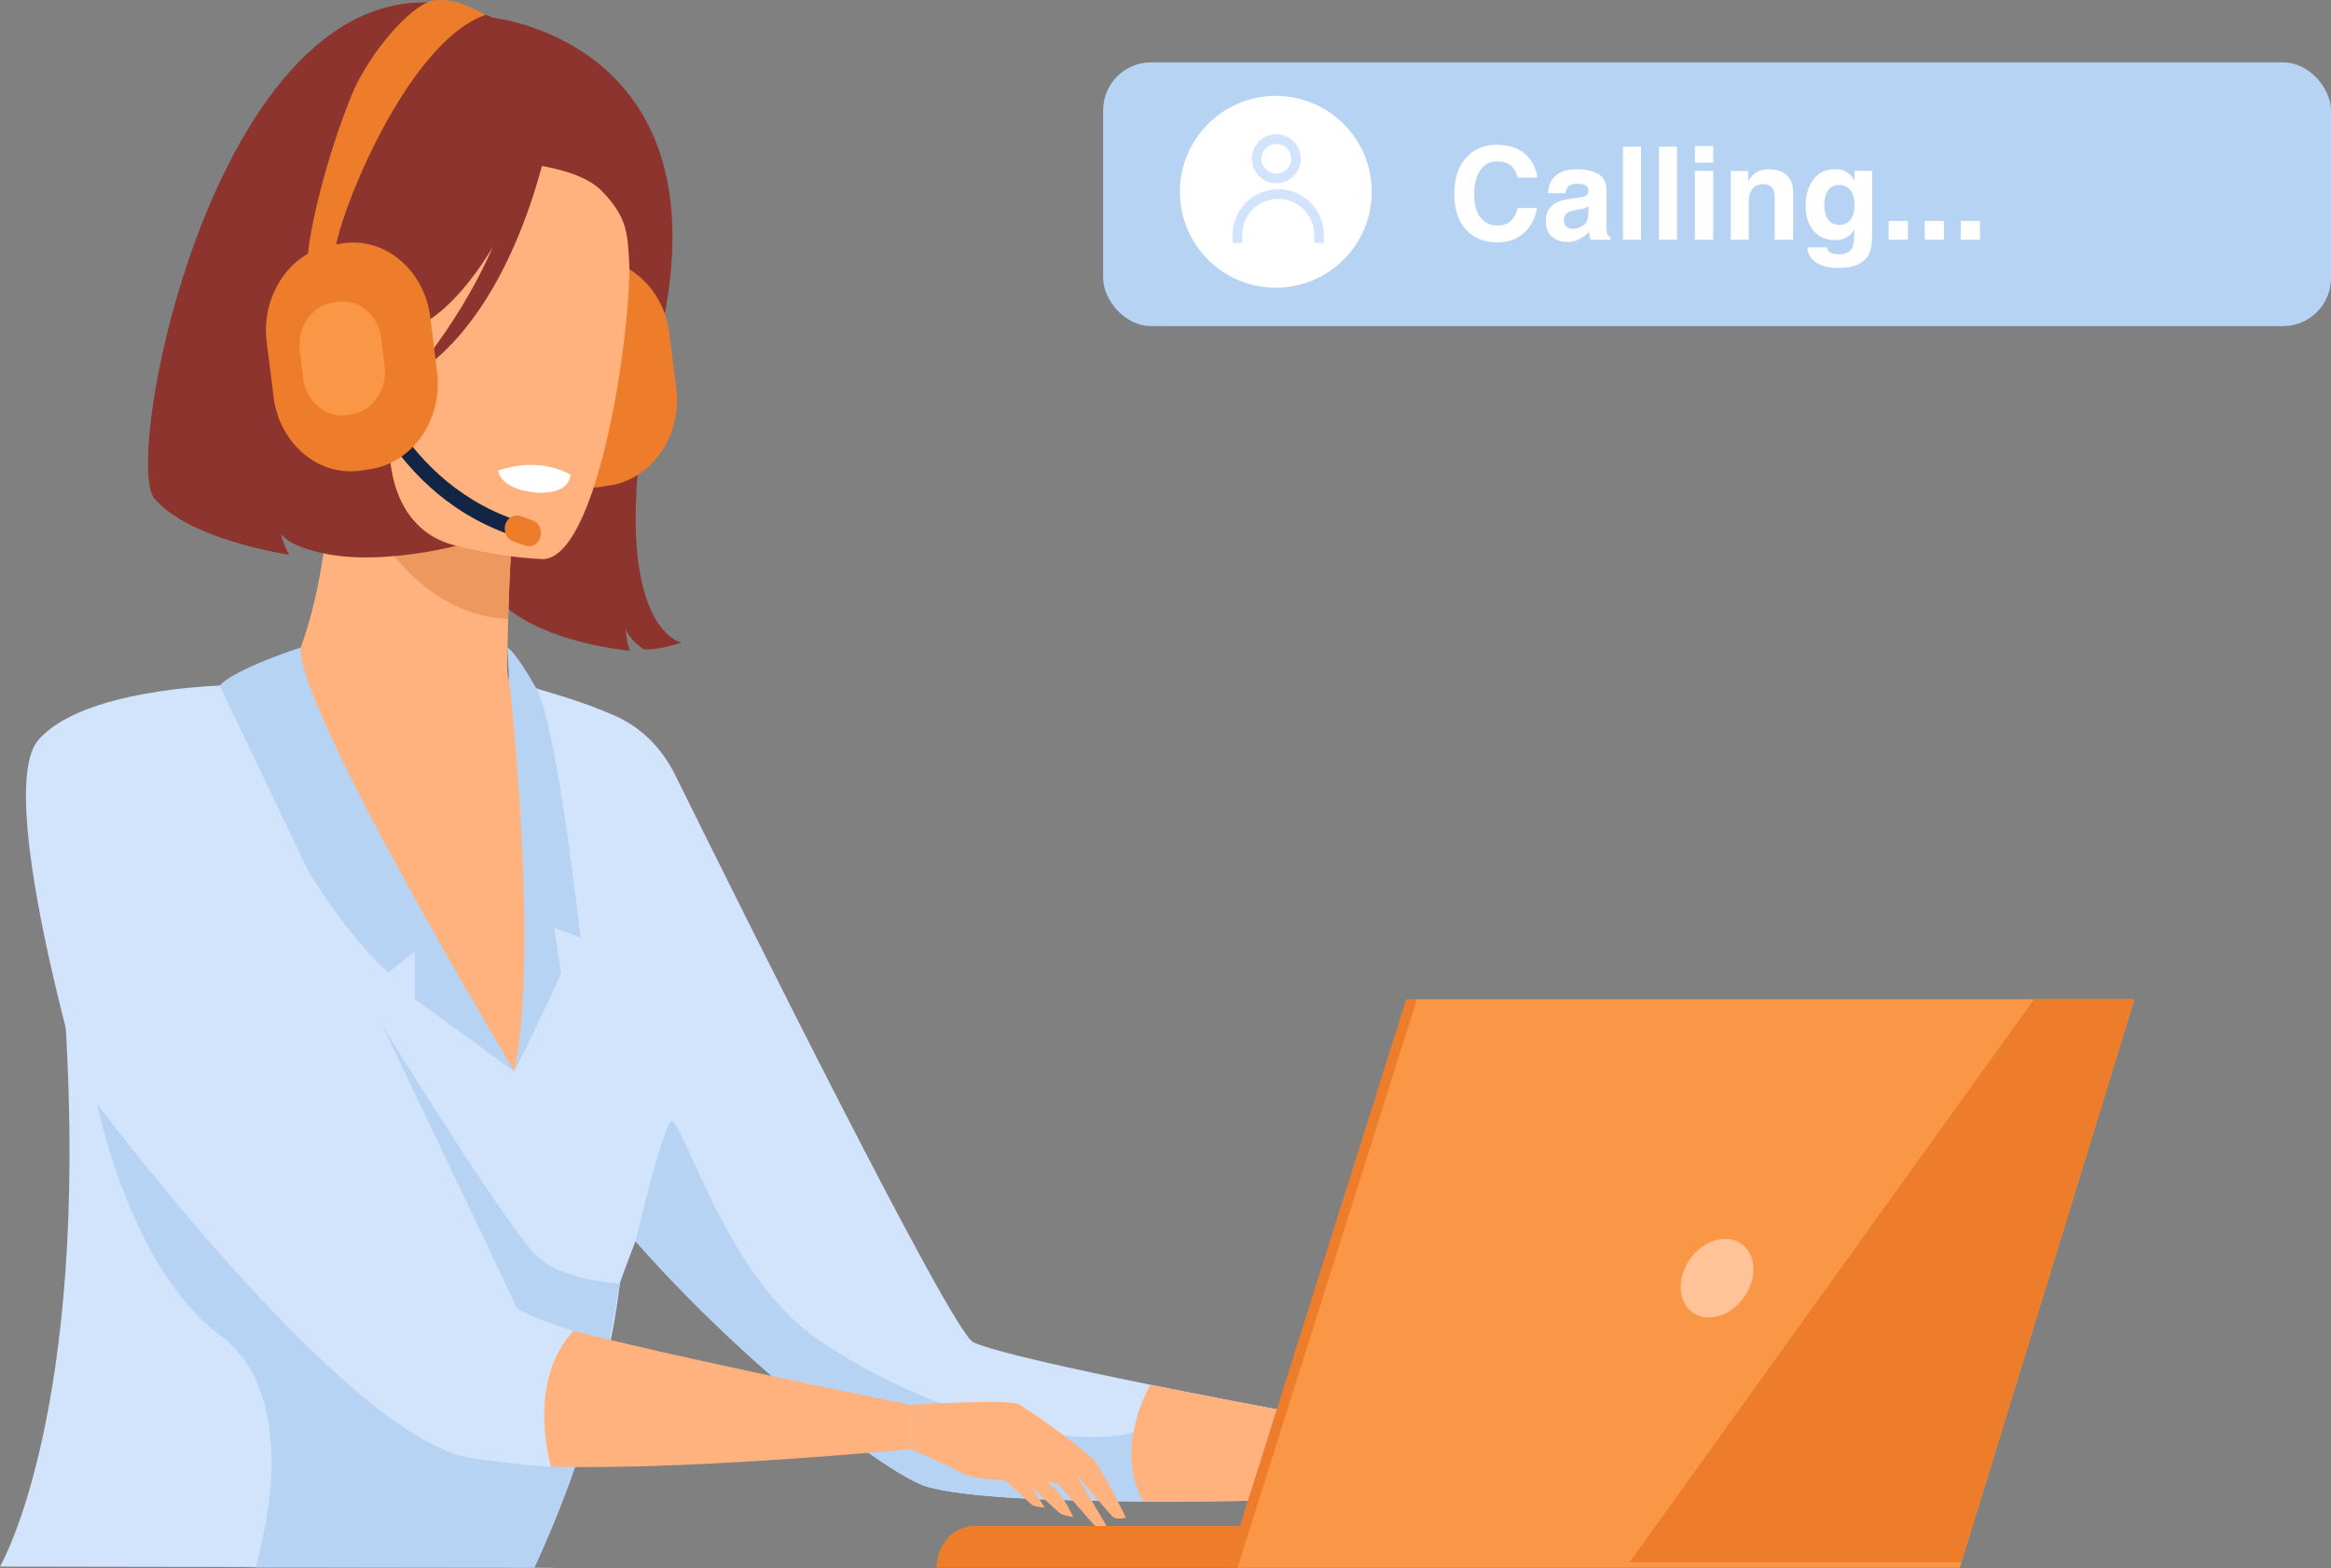 <svg width="486" height="327" viewBox="0 0 486 327" fill="none" xmlns="http://www.w3.org/2000/svg">
<rect x="0" y="0" width="486" height="327" fill="#808080" stroke="none"/>
<path d="M91.825 71.092C91.825 71.092 67.06 85.125 85.104 115.268C85.104 115.268 63.825 117.994 58.478 111.215C58.478 111.215 59.282 114.182 60.227 115.626C60.227 115.626 39.618 112.633 32.233 103.973C24.849 95.314 47.877 -19.857 102.779 3.714C102.779 3.714 151.587 8.646 137.734 69.628C123.881 130.603 142.078 133.993 142.078 133.993C142.078 133.993 136.596 135.814 134.154 135.359C134.154 135.359 130.814 133.186 130.438 130.863C130.438 130.863 130.62 134.435 131.371 135.697C131.371 135.697 111.413 134.103 102.849 124.064C94.291 114.019 87.094 83.323 91.825 71.092Z" fill="#8E342E"/>
<path d="M127.17 101.223L125.186 101.529C116.357 102.888 108.133 95.992 106.906 86.207L105.468 74.723C104.241 64.938 110.464 55.823 119.292 54.463L121.276 54.157C130.105 52.798 138.328 59.694 139.555 69.48L140.993 80.963C142.22 90.748 135.998 99.863 127.17 101.223Z" fill="#ED7D2B"/>
<path d="M132.827 193.298C125.437 199.622 120.765 222.445 108.849 226.212C64.19 240.343 40.217 181.561 32.374 152.869C38.356 148.614 44.114 147.423 47.449 146.792C50.695 146.18 54.117 145.705 56.958 145.387C61.836 140.793 68.586 122.732 68.997 95.264L71.152 95.778L107.264 104.554C107.264 104.554 106.213 117.196 105.955 129.102C105.761 138.419 105.491 140.644 106.143 141.756C108.954 142.27 112.259 150.227 112.259 150.227C112.259 150.227 112.259 150.24 112.277 150.266C112.799 151.106 123.999 169.355 132.827 193.298Z" fill="#FFB27D"/>
<path d="M107.262 104.561C107.262 104.561 106.2 117.189 105.953 129.108C85.673 128.009 75.324 107.248 71.144 95.771L107.262 104.561Z" fill="#ED985F"/>
<path d="M290.945 312.157C290.945 312.157 269.708 313.023 246.645 313.107C243.915 313.12 241.156 313.12 238.403 313.107C219.619 313.023 201.164 312.288 193.31 310.043C185.638 307.85 156.118 285.678 132.497 258.82C132.491 258.814 132.491 258.807 132.491 258.807C130.66 263.648 129.274 267.343 129.239 267.636C128.547 273.667 127.384 279.711 125.981 285.508C120.628 307.642 111.7 326.224 111.395 326.868L98.745 326.842L0 326.686C0 326.686 18.655 294.838 13.642 213.265C13.513 211.202 30.835 145.38 30.835 145.38C30.835 145.38 44.289 142.771 59.844 141.379C61.312 142.862 64.335 186.16 83.788 188.671C86.952 189.075 107.25 223.447 107.25 223.447L113.396 188.34L106.123 141.762C115.457 144.794 120.575 145.881 128.335 149.316C133.618 151.665 137.991 155.978 140.721 161.508C154.316 189.036 198.429 277.838 202.931 279.907C207.146 281.845 223.036 285.365 239.853 288.768H239.865C262.359 293.322 286.513 297.642 286.513 297.642L290.945 312.157Z" fill="#D2E3FC"/>
<path d="M118.454 326.874L111.381 326.899C111.381 326.899 111.393 326.874 111.404 326.868L118.454 326.874Z" fill="#D2E3FC"/>
<path d="M113.283 116.597C113.283 116.597 65.26 115.556 66.305 82.414C67.35 49.278 61.856 26.826 92.562 26.091C123.268 25.355 128.821 38.231 130.899 49.389C132.977 60.541 125.798 116.012 113.283 116.597Z" fill="#FFB27D"/>
<path d="M246.648 313.107C243.918 313.12 241.16 313.12 238.407 313.107C219.623 313.023 201.167 312.288 193.313 310.043C185.641 307.85 156.121 285.678 132.5 258.82C132.495 258.814 132.495 258.807 132.495 258.807C132.495 258.807 137.478 237.662 139.621 234.13C141.769 230.584 150.245 264.982 170.039 278.976C189.838 292.971 220.82 302.776 235.871 298.807C246.008 296.133 247.047 306.23 246.648 313.107Z" fill="#B7D3F3"/>
<path d="M103.853 98.152C103.853 98.152 104.158 102.121 112.036 102.745C112.036 102.745 118.645 103.272 118.921 99.004C118.921 99.011 112.899 95.003 103.853 98.152Z" fill="white"/>
<path d="M106.452 111.555C79.168 101.997 72.477 73.37 72.412 73.084L75.324 72.284L73.868 72.681L75.324 72.277C75.388 72.55 81.722 99.401 107.362 108.38C107.532 108.438 107.702 108.497 107.879 108.555L107.004 111.737C106.816 111.678 106.628 111.62 106.452 111.555Z" fill="#122544"/>
<path d="M109.54 113.793L106.969 112.895C105.66 112.433 104.926 110.871 105.337 109.421C105.754 107.97 107.163 107.156 108.472 107.612L111.043 108.51C112.352 108.972 113.086 110.533 112.675 111.984C112.264 113.441 110.849 114.255 109.54 113.793Z" fill="#ED7D2B"/>
<path d="M116.01 21.698C116.01 21.698 103.712 62.062 85.274 68.913C66.831 75.764 60.714 67.658 60.714 67.658C60.714 67.658 74.303 53.826 75.865 31.438C75.865 31.432 105.661 5.192 116.01 21.698Z" fill="#8E342E"/>
<path d="M93.05 33.578C93.05 33.578 118.091 32.024 125.569 39.922C130.964 45.621 130.841 48.595 131.257 56.194C131.257 56.194 142.205 37.476 130.94 24.372C118.995 10.475 93.05 33.578 93.05 33.578Z" fill="#8E342E"/>
<path d="M114.945 25.967C114.945 25.967 108.676 64.587 85.754 78.614C85.754 78.614 107.954 53.429 108.347 28.231C108.741 3.039 114.945 25.967 114.945 25.967Z" fill="#8E342E"/>
<path d="M32.233 103.967C39.618 112.627 60.227 115.626 60.227 115.626C59.282 114.182 58.484 111.209 58.484 111.209C69.079 120.727 95.089 113.818 95.089 113.818C74.339 108.736 81.06 75.542 88.115 74.13C92.23 49.095 100.39 17.931 104.205 3.93C103.289 3.76 102.767 3.708 102.767 3.708C47.877 -19.857 24.849 95.321 32.233 103.967Z" fill="#8E342E"/>
<path d="M77.307 97.814L75.323 98.12C66.495 99.479 58.271 92.583 57.044 82.798L55.606 71.314C54.379 61.529 60.601 52.414 69.43 51.054L71.414 50.748C80.242 49.389 88.466 56.285 89.693 66.07L91.131 77.554C92.358 87.339 86.136 96.46 77.307 97.814Z" fill="#ED7D2B"/>
<path d="M64.342 55.914C63.162 53.468 67.295 34.438 73.376 19.682C76.311 12.551 83.725 3 89.019 0.541C90.933 -0.35 93.475 0.014 95.541 0.534C97.044 0.912 101.264 3.091 101.264 3.091C83.871 9.096 68.762 49.493 69.854 53.676C69.819 53.546 69.772 53.455 69.737 53.383L64.342 55.914Z" fill="#ED7D2B"/>
<path d="M73.322 86.396L72.336 86.545C67.939 87.222 63.836 83.787 63.225 78.913L62.509 73.188C61.899 68.315 64.998 63.767 69.395 63.091L70.381 62.941C74.778 62.264 78.881 65.7 79.485 70.573L80.201 76.298C80.818 81.171 77.719 85.719 73.322 86.396Z" fill="#F99746"/>
<path d="M189.848 292.971C189.848 292.971 210.44 291.656 212.441 292.854C215.693 294.792 226.752 302.691 228.484 304.981C230.216 307.278 234.759 316.477 234.759 316.477C234.759 316.477 232.792 317.082 231.906 316.197C231.02 315.313 224.299 307.401 224.299 307.401L231.202 319.021C231.202 319.021 228.813 318.904 227.868 317.752C226.922 316.601 220.471 309.327 220.471 309.327L218.276 308.846C218.276 308.846 220.512 310.836 221.728 312.632C222.943 314.434 223.747 316.373 223.747 316.373C223.747 316.373 221.78 316.002 221.164 315.677C220.554 315.352 214.766 309.743 214.766 309.743L217.83 314.382C217.83 314.382 215.764 314.272 215.083 313.758C214.402 313.25 209.899 308.65 209.101 308.657C208.303 308.67 202.55 308.403 200.085 306.952C197.614 305.501 189.865 302.177 189.865 302.177L189.848 292.971Z" fill="#FFB27D"/>
<path d="M62.692 135.022C62.692 135.022 48.921 139.472 45.781 142.979C45.781 142.979 60.18 183.773 80.936 202.809L86.483 198.444V208.359L107.263 223.434C107.263 223.44 61.63 147.364 62.692 135.022Z" fill="#B7D3F3"/>
<path d="M125.996 285.509C120.642 307.643 111.714 326.224 111.409 326.868L118.459 326.875L111.385 326.901H45.782C45.782 326.901 53.396 326.888 53.378 326.849C53.202 326.114 64.472 292.236 45.782 278.352C27.057 264.442 20.266 230.246 20.266 230.246L79.846 214.117C79.846 214.117 104.394 253.824 111.385 261.391C116.75 267.201 129.253 267.637 129.253 267.637L125.996 285.509Z" fill="#B7D3F3"/>
<path d="M106.142 141.756C106.142 141.756 112.482 197.26 107.269 223.44C107.269 223.44 115.775 206.121 116.966 202.946L115.534 193.428L121.023 195.542C121.023 195.542 116.18 151.294 111.801 143.532C107.422 135.777 105.808 135.022 105.808 135.022L106.142 141.756Z" fill="#B7D3F3"/>
<path d="M290.946 312.158C290.946 312.158 264.378 313.244 238.41 313.108C231.97 302.034 239.854 288.762 239.854 288.762H239.865C262.359 293.316 286.514 297.636 286.514 297.636L290.946 312.158Z" fill="#FFB27D"/>
<path d="M293.468 326.9H195.275C195.275 322.112 198.78 318.228 203.1 318.228H293.462V326.9H293.468Z" fill="#ED7D2B"/>
<path d="M444.998 208.365L408.587 326.9H255.786L293.189 208.365H444.998Z" fill="#ED7D2B"/>
<path d="M444.999 208.365L408.922 325.801L408.587 326.9H258.022L295.42 208.365H444.999Z" fill="#F99746"/>
<path d="M365.386 266.536C364.441 271.065 360.367 274.734 356.281 274.734C352.196 274.734 349.648 271.065 350.593 266.536C351.538 262.008 355.612 258.339 359.698 258.339C363.783 258.339 366.331 262.008 365.386 266.536Z" fill="#FFC397"/>
<path d="M445 208.365L408.923 325.801H339.746L424.091 208.365H445Z" fill="#ED7D2B"/>
<path d="M189.862 302.184C189.862 302.184 139.316 307.077 111.381 305.697V275.275C129.683 280.876 189.845 292.965 189.845 292.965L189.862 302.184Z" fill="#FFB27D"/>
<path d="M45.778 142.979C45.778 142.979 16.868 143.708 7.922 154.417C-1.024 165.126 16.798 225.659 16.798 225.659C16.798 225.659 70.678 298.8 97.633 303.96C97.633 303.96 109.414 305.742 114.914 305.84C114.914 305.84 109.526 288.443 119.552 277.525C119.552 277.525 108.011 273.947 107.53 272.36C107.06 270.772 45.778 142.979 45.778 142.979Z" fill="#D2E3FC"/>
<rect x="230" y="13" width="256" height="55" rx="10" fill="#B7D3F3"/>
<circle cx="266" cy="40" r="19.5" fill="white" stroke="white"/>
<circle cx="266.1" cy="33.1" r="4.1" stroke="#D2E3FC" stroke-width="2"/>
<path d="M258 50.667V48.967C258 44.272 261.806 40.467 266.5 40.467V40.467C271.194 40.467 275 44.272 275 48.967V50.667" stroke="#D2E3FC" stroke-width="2"/>
<path d="M303.213 40.442C303.213 37.049 304.123 34.435 305.942 32.598C307.524 30.998 309.537 30.198 311.98 30.198C315.25 30.198 317.64 31.27 319.152 33.415C319.987 34.619 320.435 35.828 320.497 37.041H316.436C316.172 36.109 315.834 35.406 315.421 34.931C314.683 34.087 313.588 33.666 312.138 33.666C310.662 33.666 309.497 34.263 308.645 35.459C307.792 36.645 307.366 38.328 307.366 40.508C307.366 42.688 307.814 44.322 308.71 45.412C309.616 46.493 310.763 47.034 312.151 47.034C313.575 47.034 314.661 46.568 315.408 45.636C315.821 45.135 316.164 44.384 316.436 43.382H320.457C320.105 45.5 319.205 47.223 317.754 48.55C316.313 49.877 314.463 50.541 312.204 50.541C309.409 50.541 307.212 49.644 305.612 47.851C304.013 46.049 303.213 43.58 303.213 40.442ZM331.188 43.013C330.951 43.162 330.709 43.285 330.463 43.382C330.226 43.47 329.896 43.553 329.475 43.632L328.631 43.791C327.84 43.931 327.273 44.102 326.93 44.305C326.35 44.648 326.06 45.179 326.06 45.9C326.06 46.541 326.236 47.007 326.587 47.297C326.948 47.579 327.383 47.719 327.893 47.719C328.701 47.719 329.444 47.482 330.121 47.007C330.806 46.533 331.162 45.667 331.188 44.41V43.013ZM328.908 41.259C329.602 41.171 330.099 41.062 330.397 40.93C330.934 40.701 331.202 40.345 331.202 39.862C331.202 39.273 330.995 38.869 330.582 38.649C330.178 38.42 329.58 38.306 328.789 38.306C327.901 38.306 327.273 38.526 326.904 38.965C326.64 39.291 326.464 39.73 326.376 40.284H322.751C322.83 39.027 323.182 37.994 323.806 37.185C324.799 35.92 326.504 35.287 328.921 35.287C330.494 35.287 331.892 35.599 333.113 36.223C334.335 36.847 334.946 38.025 334.946 39.756V46.348C334.946 46.805 334.955 47.359 334.972 48.009C334.999 48.502 335.073 48.835 335.196 49.011C335.319 49.187 335.504 49.332 335.75 49.446V50H331.663C331.549 49.71 331.47 49.438 331.426 49.183C331.382 48.928 331.347 48.638 331.32 48.312C330.802 48.875 330.204 49.354 329.527 49.749C328.719 50.215 327.805 50.448 326.785 50.448C325.484 50.448 324.408 50.079 323.555 49.341C322.711 48.594 322.29 47.539 322.29 46.177C322.29 44.41 322.971 43.131 324.333 42.34C325.08 41.91 326.179 41.602 327.629 41.417L328.908 41.259ZM342.131 50H338.374V30.567H342.131V50ZM349.646 50H345.888V30.567H349.646V50ZM357.187 33.916H353.376V30.449H357.187V33.916ZM353.376 35.63H357.187V50H353.376V35.63ZM368.801 35.287C370.287 35.287 371.5 35.678 372.44 36.46C373.389 37.234 373.864 38.522 373.864 40.323V50H370.014V41.259C370.014 40.503 369.913 39.923 369.711 39.519C369.342 38.781 368.639 38.412 367.602 38.412C366.327 38.412 365.453 38.952 364.978 40.033C364.732 40.605 364.609 41.334 364.609 42.222V50H360.865V35.656H364.49V37.752C364.974 37.014 365.431 36.482 365.861 36.157C366.635 35.577 367.615 35.287 368.801 35.287ZM383.514 46.915C384.393 46.915 385.136 46.585 385.742 45.926C386.349 45.258 386.652 44.199 386.652 42.749C386.652 41.387 386.362 40.35 385.782 39.638C385.21 38.926 384.441 38.57 383.475 38.57C382.156 38.57 381.247 39.19 380.746 40.429C380.482 41.088 380.35 41.901 380.35 42.868C380.35 43.703 380.491 44.445 380.772 45.096C381.282 46.309 382.196 46.915 383.514 46.915ZM382.578 35.287C383.299 35.287 383.927 35.397 384.463 35.617C385.377 35.995 386.116 36.689 386.678 37.7V35.63H390.33V49.262C390.33 51.116 390.018 52.514 389.394 53.454C388.322 55.071 386.265 55.88 383.224 55.88C381.387 55.88 379.889 55.52 378.729 54.799C377.568 54.078 376.927 53.002 376.804 51.569H380.891C380.996 52.008 381.167 52.325 381.405 52.518C381.809 52.861 382.49 53.032 383.448 53.032C384.802 53.032 385.707 52.58 386.164 51.674C386.463 51.094 386.612 50.119 386.612 48.748V47.825C386.252 48.44 385.865 48.901 385.452 49.209C384.705 49.78 383.734 50.066 382.539 50.066C380.693 50.066 379.216 49.42 378.109 48.128C377.01 46.827 376.461 45.069 376.461 42.855C376.461 40.719 376.993 38.926 378.056 37.476C379.12 36.017 380.627 35.287 382.578 35.287ZM393.784 46.071H397.779V50H393.784V46.071ZM401.299 46.071H405.293V50H401.299V46.071ZM408.813 46.071H412.808V50H408.813V46.071Z" fill="white"/>
</svg>

